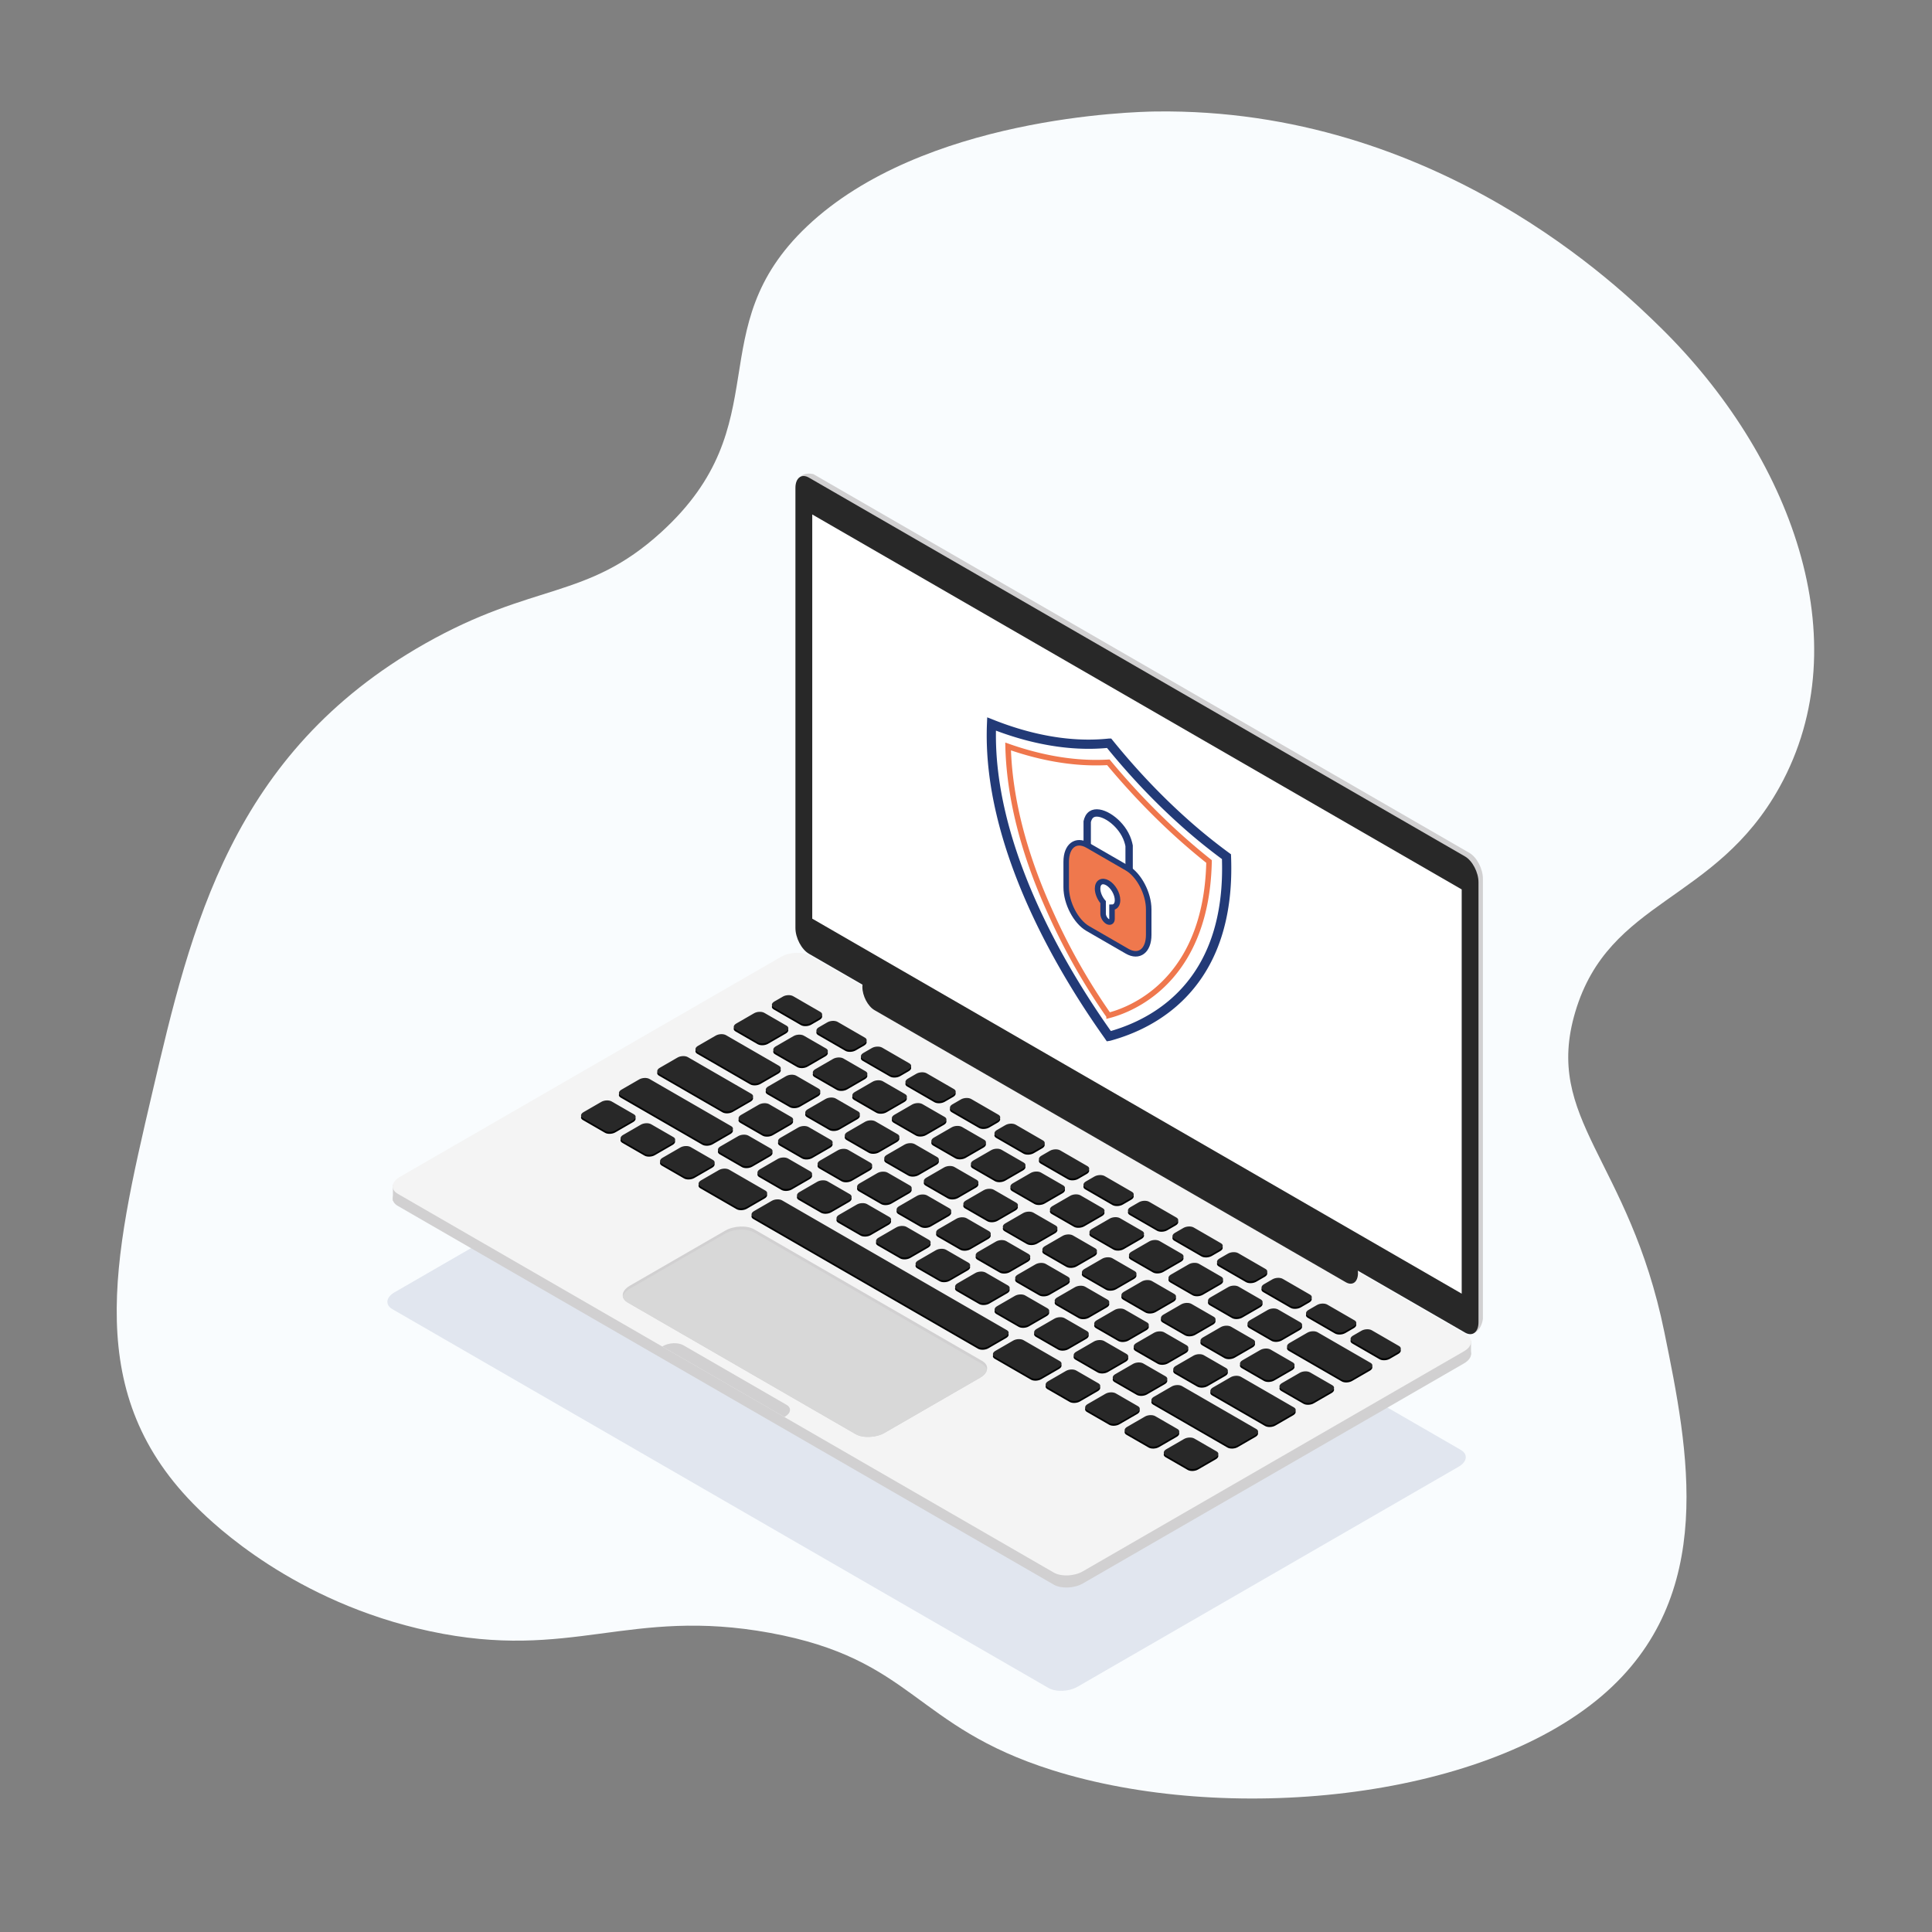 <svg width="525" height="525" fill="none" viewBox="0 0 525 525" xmlns="http://www.w3.org/2000/svg"><rect x="0" y="0" width="525" height="525" fill="#808080" stroke="none"/><path d="M314.06 30.294c76.327-1.021 126.61 48.331 137.19 58.72 35.128 34.478 54.412 84.942 32.349 124.82-17.46 31.567-46.355 30.328-55.529 61.123-8.728 29.301 14.589 39.954 24.196 87.02 6.528 31.984 14.645 71.781-16.901 98.791-33.513 28.692-102.53 35.037-149.4 20.254-37.806-11.923-37.618-30.15-76.723-37.307-38.456-7.041-53.93 7.782-92.431-.453-36.982-7.909-58.898-29.321-62.88-33.213-31.735-31.003-23.236-67.381-12.538-113.18 10.49-44.907 21.534-92.166 74.062-121.95 29.677-16.825 43.906-11.806 64.185-30.267 32.446-29.535 10.15-55.24 39.711-83.195 31.435-29.718 88.824-31.084 94.711-31.166z" fill="#f9fcfe"/><path d="M284.9 458.68L106.63 355.75c-2.021-1.168-1.762-3.221.569-4.572l103.56-59.792c2.332-1.346 5.893-1.493 7.915-.33l178.27 102.93c2.022 1.169 1.763 3.221-.569 4.572l-103.56 59.792c-2.332 1.351-5.893 1.498-7.915.33z" fill="#223a77" opacity=".11"/><g fill="#d1d0d1"><path d="M233.73 392.27l-61.895-35.733c-2.021-1.168-1.762-3.22.569-4.572l25.934-14.97c2.331-1.347 5.893-1.494 7.914-.331l61.895 35.733c2.022 1.168 1.763 3.221-.569 4.572l-25.933 14.971c-2.332 1.346-5.893 1.493-7.915.33zm165.64-29.83c-59.451-34.742-118.9-69.489-178.35-104.23-2.022-1.168-3.673-4.323-3.673-7.021v-119.58c-.396-.813-.244-1.346-.188-1.514.355-1.026 1.951-1.712 3.861-1.265l178.27 102.93c2.022 1.169 3.673 4.323 3.673 7.021v119.58c-.025.229-.361 3.028-2.408 3.856-.29.127-.686.233-1.189.233zM110.68 322h-3.916v4.292h3.916zm289.05 42.29h-4.872v3.769h4.872z"/><path d="M286.35 430.61L108.08 327.68c-2.022-1.168-1.763-3.221.569-4.572l103.56-59.792c2.331-1.346 5.892-1.493 7.914-.33l178.27 102.93c2.022 1.169 1.762 3.221-.569 4.572l-103.56 59.792c-2.332 1.346-5.893 1.493-7.915.33z"/></g><path d="M286.34 427.32L108.07 324.39c-2.022-1.168-1.763-3.221.569-4.572l103.56-59.791c2.332-1.347 5.893-1.494 7.914-.331l178.27 102.93c2.022 1.169 1.763 3.221-.569 4.572l-103.56 59.792c-2.332 1.351-5.893 1.498-7.915.33z" fill="#f4f4f4"/><path d="M268.17 372.32c-.198.732-.823 1.473-1.854 2.068l-25.934 14.97c-2.331 1.347-5.898 1.499-7.914.331l-61.895-35.738c-.777-.447-1.219-1.031-1.331-1.656-.183-.991.467-2.083 1.9-2.911l25.933-14.976c2.332-1.346 5.893-1.493 7.91-.325l61.9 35.733c1.127.65 1.549 1.58 1.285 2.504z" fill="#d1d0d1"/><path d="M398.09 362.1L219.82 259.17c-2.021-1.168-3.672-4.323-3.672-7.02V132.57c0-2.692 1.651-3.942 3.672-2.778l178.27 102.93c2.022 1.168 3.673 4.323 3.673 7.02v119.58c0 2.698-1.651 3.947-3.673 2.784z" fill="#282828"/><path d="M365.72 348.44l-128.08-73.944c-1.813-1.047-3.296-3.882-3.296-6.3s1.483-3.54 3.296-2.494l128.08 73.945c1.814 1.046 3.297 3.881 3.297 6.299s-1.483 3.54-3.297 2.494z" fill="#282828"/><path d="M217.64 278.57l-7.412-4.283c-.711-.411-.624-1.138.199-1.61l2.301-1.331c.823-.478 2.077-.528 2.794-.117l7.411 4.282c.712.412.625 1.138-.198 1.611l-2.301 1.331c-.823.477-2.083.528-2.794.117zm12.09 6.99l-7.412-4.283c-.711-.411-.625-1.138.198-1.61l2.301-1.331c.823-.478 2.078-.528 2.794-.117l7.412 4.283c.711.411.625 1.137-.198 1.61l-2.301 1.331c-.823.472-2.083.528-2.794.117zm12.1 6.98l-7.412-4.282c-.711-.411-.625-1.138.198-1.61l2.301-1.331c.823-.478 2.078-.529 2.794-.117l7.412 4.282c.711.412.625 1.138-.198 1.611l-2.302 1.331c-.822.477-2.082.528-2.793.116zm12.09 6.98l-7.411-4.283c-.712-.411-.625-1.138.198-1.61l2.301-1.331c.823-.478 2.078-.529 2.794-.117l7.412 4.282c.711.412.624 1.138-.199 1.611l-2.301 1.331c-.823.477-2.083.528-2.794.117zm12.1 6.99l-7.412-4.283c-.711-.411-.625-1.138.198-1.61l2.302-1.331c.823-.478 2.077-.528 2.794-.117l7.411 4.282c.712.412.625 1.138-.198 1.611l-2.301 1.331c-.823.472-2.083.528-2.794.117zm12.09 6.98l-7.412-4.282c-.711-.411-.625-1.138.198-1.61l2.301-1.331c.823-.478 2.078-.529 2.794-.117l7.412 4.282c.711.412.625 1.138-.198 1.611l-2.301 1.331c-.823.477-2.083.528-2.794.116zm12.09 6.98l-7.411-4.282c-.712-.411-.625-1.138.198-1.61l2.301-1.331c.823-.478 2.078-.529 2.794-.117l7.412 4.282c.711.412.625 1.138-.198 1.611l-2.302 1.331c-.823.477-2.082.528-2.794.116zm12.1 6.99l-7.412-4.282c-.711-.412-.624-1.138.198-1.61l2.302-1.331c.823-.478 2.077-.529 2.794-.117l7.411 4.282c.712.412.625 1.138-.198 1.611l-2.301 1.331c-.823.477-2.078.528-2.794.116zm12.1 6.98l-7.412-4.282c-.711-.412-.625-1.138.198-1.61l2.301-1.331c.823-.478 2.078-.529 2.794-.117l7.412 4.282c.711.412.625 1.138-.198 1.611l-2.301 1.331c-.823.477-2.078.528-2.794.116zm12.09 6.98l-7.411-4.282c-.711-.411-.625-1.138.198-1.61l2.301-1.331c.823-.478 2.078-.529 2.794-.117l7.412 4.282c.711.412.625 1.138-.198 1.611l-2.302 1.331c-.822.477-2.077.528-2.794.116zm12.1 6.99l-7.412-4.282c-.711-.412-.624-1.138.199-1.61l2.301-1.331c.823-.478 2.078-.529 2.794-.117l7.412 4.282c.711.412.624 1.138-.199 1.61l-2.301 1.331c-.823.478-2.078.529-2.794.117zm12.09 6.98l-7.412-4.282c-.711-.411-.625-1.138.198-1.61l2.302-1.331c.823-.478 2.077-.529 2.794-.117l7.411 4.282c.712.412.625 1.138-.198 1.611l-2.301 1.331c-.823.472-2.078.528-2.794.116zm12.1 6.98l-7.412-4.282c-.711-.412-.625-1.138.198-1.611l2.301-1.331c.823-.477 2.078-.528 2.794-.116l7.412 4.282c.711.411.625 1.138-.198 1.61l-2.301 1.331c-.823.478-2.078.529-2.794.117zm12.1 6.99l-7.411-4.282c-.712-.412-.625-1.138.198-1.611l2.301-1.33c.823-.478 2.078-.529 2.794-.117l7.412 4.282c.711.412.624 1.138-.199 1.61l-2.301 1.331c-.823.478-2.077.529-2.794.117zm-168.97-85.6l-6.05-3.49c-.711-.411-.625-1.137.198-1.61l4.836-2.794c.823-.477 2.078-.528 2.794-.117l6.051 3.49c.711.412.624 1.138-.198 1.611l-4.837 2.794c-.823.477-2.077.528-2.794.116zm10.74 6.21l-6.051-3.49c-.711-.411-.624-1.138.198-1.61l4.837-2.794c.823-.478 2.077-.529 2.794-.117l6.05 3.49c.711.411.625 1.138-.198 1.61l-4.836 2.794c-.823.478-2.078.529-2.794.117zm10.74 6.2l-6.05-3.49c-.712-.412-.625-1.138.198-1.611l4.836-2.794c.823-.477 2.078-.528 2.794-.117l6.05 3.49c.711.412.625 1.138-.198 1.611l-4.836 2.794c-.823.477-2.078.528-2.794.117zm10.73 6.2l-6.05-3.49c-.711-.411-.625-1.138.198-1.61l4.836-2.794c.823-.478 2.078-.528 2.794-.117l6.051 3.49c.711.411.624 1.138-.199 1.61l-4.836 2.794c-.823.478-2.077.529-2.794.117zm10.75 6.2l-6.045-3.49c-.711-.411-.625-1.138.198-1.61l4.836-2.794c.823-.478 2.078-.529 2.794-.117l6.051 3.49c.711.411.624 1.138-.199 1.61l-4.836 2.794c-.828.478-2.083.528-2.799.117zm10.74 6.2l-6.051-3.49c-.711-.412-.625-1.138.198-1.611l4.837-2.794c.823-.477 2.077-.528 2.794-.117l6.05 3.49c.711.412.625 1.138-.198 1.611l-4.836 2.794c-.828.477-2.083.528-2.794.117zm10.74 6.2l-6.05-3.49c-.712-.411-.625-1.138.198-1.61l4.836-2.794c.823-.478 2.078-.528 2.794-.117l6.05 3.49c.711.411.625 1.138-.198 1.61l-4.836 2.794c-.828.473-2.083.529-2.794.117zm10.74 6.2l-6.05-3.49c-.711-.411-.625-1.138.198-1.61l4.836-2.794c.823-.478 2.078-.529 2.794-.117l6.05 3.49c.712.411.625 1.138-.198 1.61l-4.836 2.794c-.828.478-2.083.528-2.794.117zm10.74 6.2l-6.05-3.49c-.711-.412-.625-1.138.198-1.611l4.836-2.794c.823-.477 2.078-.528 2.794-.117l6.051 3.49c.711.412.624 1.138-.199 1.611l-4.836 2.794c-.828.472-2.082.528-2.794.117zm10.74 6.2l-6.051-3.49c-.711-.411-.624-1.138.198-1.61l4.837-2.794c.823-.478 2.077-.529 2.794-.117l6.05 3.49c.711.411.625 1.138-.198 1.61l-4.836 2.794c-.828.478-2.083.529-2.794.117zm10.73 6.2l-6.05-3.49c-.712-.412-.625-1.138.198-1.61l4.836-2.794c.823-.478 2.078-.529 2.794-.117l6.05 3.49c.711.411.625 1.138-.198 1.61l-4.836 2.794c-.828.472-2.083.528-2.794.117zm10.75 6.2l-6.05-3.489c-.711-.412-.625-1.138.198-1.611l4.836-2.794c.823-.477 2.078-.528 2.794-.117l6.05 3.49c.712.412.625 1.138-.198 1.611l-4.836 2.794c-.828.477-2.083.528-2.794.116zm10.73 6.2l-6.05-3.49c-.711-.411-.625-1.138.198-1.61l4.836-2.794c.823-.478 2.078-.529 2.794-.117l6.051 3.49c.711.411.624 1.138-.198 1.61l-4.837 2.794c-.828.473-2.082.529-2.794.117zm10.74 6.2l-6.051-3.49c-.711-.412-.624-1.138.199-1.611l4.836-2.794c.823-.477 2.077-.528 2.794-.117l6.05 3.49c.711.412.625 1.138-.198 1.611l-4.836 2.794c-.828.477-2.083.528-2.794.117zm19.09 11.02l-14.401-8.316c-.712-.411-.625-1.137.198-1.61l4.836-2.794c.823-.477 2.078-.528 2.794-.117l14.402 8.316c.711.412.625 1.138-.198 1.611l-4.837 2.794c-.823.477-2.077.528-2.794.116zm-16.45 2.58l6.05 3.49c.711.411 1.971.361 2.794-.117l4.836-2.794c.823-.478.915-1.199.198-1.61l-6.05-3.49c-.711-.412-1.971-.361-2.794.117l-4.836 2.794c-.823.472-.909 1.198-.198 1.61zm-10.74-6.2l6.05 3.49c.711.412 1.971.361 2.794-.117l4.836-2.794c.823-.477.914-1.198.198-1.61l-6.05-3.49c-.711-.411-1.971-.361-2.794.117l-4.836 2.794c-.823.477-.91 1.199-.198 1.61zm-10.74-6.2l6.051 3.49c.711.411 1.971.36 2.794-.117l4.836-2.794c.823-.478.914-1.199.198-1.611l-6.05-3.489c-.711-.412-1.971-.361-2.794.116l-4.836 2.794c-.823.473-.91 1.199-.199 1.611zm-10.74-6.2l6.051 3.49c.711.411 1.971.361 2.794-.117l4.836-2.794c.823-.478.914-1.199.198-1.61l-6.05-3.49c-.712-.412-1.971-.361-2.794.117l-4.837 2.794c-.823.472-.914 1.198-.198 1.61zm-10.74-6.2l6.05 3.49c.711.412 1.971.361 2.794-.117l4.836-2.794c.823-.477.915-1.198.199-1.61l-6.051-3.49c-.711-.411-1.971-.36-2.794.117l-4.836 2.794c-.823.472-.914 1.199-.198 1.61zm-10.74-6.2l6.05 3.49c.711.411 1.971.36 2.794-.117l4.836-2.794c.823-.478.915-1.199.198-1.611l-6.05-3.489c-.711-.412-1.971-.361-2.794.116l-4.836 2.794c-.823.473-.915 1.199-.198 1.611zm-10.74-6.2l6.051 3.49c.711.412 1.971.361 2.794-.117l4.836-2.794c.823-.477.914-1.199.198-1.61l-6.05-3.49c-.712-.411-1.971-.361-2.794.117l-4.836 2.794c-.823.472-.915 1.199-.199 1.61zm-10.73-6.2l6.05 3.49c.712.412 1.971.361 2.794-.116l4.837-2.794c.823-.478.914-1.199.198-1.611l-6.051-3.49c-.711-.411-1.971-.361-2.794.117l-4.836 2.794c-.823.472-.914 1.199-.198 1.61zm-10.75-6.2l6.05 3.49c.711.411 1.971.36 2.794-.117l4.836-2.794c.823-.478.915-1.199.199-1.61l-6.051-3.49c-.711-.412-1.971-.361-2.794.116l-4.836 2.794c-.823.473-.914 1.199-.198 1.611zm-10.73-6.2l6.05 3.49c.711.412 1.971.361 2.794-.117l4.836-2.794c.823-.477.915-1.199.198-1.61l-6.05-3.49c-.711-.411-1.971-.361-2.794.117l-4.836 2.794c-.823.472-.915 1.199-.198 1.61zm-10.74-6.2l6.051 3.49c.711.412 1.971.361 2.794-.116l4.836-2.794c.823-.478.914-1.199.198-1.611l-6.05-3.49c-.712-.411-1.971-.36-2.794.117l-4.836 2.794c-.823.473-.915 1.199-.199 1.61zm-10.74-6.2l6.05 3.49c.712.411 1.971.36 2.794-.117l4.837-2.794c.823-.478.914-1.199.198-1.61l-6.051-3.49c-.711-.412-1.971-.361-2.794.116l-4.836 2.794c-.823.473-.914 1.199-.198 1.611zm-10.74-6.2l6.05 3.49c.711.412 1.971.361 2.794-.117l4.836-2.794c.823-.477.915-1.199.198-1.61l-6.05-3.49c-.711-.411-1.971-.361-2.794.117l-4.836 2.794c-.823.477-.914 1.199-.198 1.61zm-10.74-6.2l6.05 3.49c.711.411 1.971.36 2.794-.117l4.836-2.794c.823-.478.914-1.199.198-1.611l-6.05-3.49c-.711-.411-1.971-.36-2.794.117l-4.836 2.794c-.823.473-.915 1.199-.198 1.611zm-19.09-11.02l14.402 8.316c.711.411 1.971.361 2.794-.117l4.836-2.794c.823-.477.914-1.199.198-1.61l-14.402-8.316c-.711-.412-1.971-.361-2.794.117l-4.836 2.794c-.823.472-.909 1.199-.198 1.61zm-10.39 5.95l17.262 9.967c.711.411 1.971.361 2.794-.117l4.836-2.794c.823-.477.915-1.199.198-1.61l-17.262-9.967c-.711-.412-1.971-.361-2.794.117l-4.836 2.794c-.823.472-.909 1.198-.198 1.61zm140.23 81.01l6.05 3.49c.711.412 1.971.361 2.794-.117l4.836-2.794c.823-.477.915-1.198.198-1.61l-6.05-3.49c-.711-.411-1.971-.361-2.794.117l-4.836 2.794c-.823.472-.915 1.199-.198 1.61zm-10.75-6.2l6.05 3.49c.711.411 1.971.361 2.794-.117l4.836-2.794c.823-.477.914-1.199.198-1.61l-6.05-3.49c-.711-.412-1.971-.361-2.794.117l-4.836 2.794c-.823.472-.915 1.194-.198 1.61zm-10.73-6.2l6.051 3.49c.711.412 1.971.361 2.794-.116l4.836-2.794c.823-.478.914-1.199.198-1.611l-6.05-3.49c-.712-.411-1.971-.36-2.794.117l-4.837 2.794c-.823.473-.914 1.199-.198 1.61zm-10.74-6.2l6.05 3.49c.711.411 1.971.36 2.794-.117l4.836-2.794c.823-.478.915-1.199.199-1.611l-6.051-3.49c-.711-.411-1.971-.36-2.794.117l-4.836 2.794c-.823.478-.914 1.199-.198 1.611zm-10.74-6.2l6.05 3.49c.711.411 1.971.361 2.794-.117l4.836-2.794c.823-.477.914-1.199.198-1.61l-6.05-3.49c-.711-.412-1.971-.361-2.794.117l-4.836 2.794c-.823.472-.915 1.199-.198 1.61zm-10.74-6.2l6.051 3.49c.711.412 1.971.361 2.794-.117l4.836-2.794c.823-.477.914-1.198.198-1.61l-6.05-3.49c-.711-.411-1.971-.36-2.794.117l-4.836 2.794c-.823.478-.915 1.199-.199 1.61zm-10.74-6.2l6.05 3.489c.712.412 1.972.361 2.794-.116l4.837-2.794c.823-.478.914-1.199.198-1.611l-6.051-3.49c-.711-.411-1.971-.36-2.794.117l-4.836 2.794c-.823.473-.914 1.199-.198 1.611zm-10.74-6.2l6.05 3.49c.712.411 1.972.361 2.794-.117l4.837-2.794c.823-.477.914-1.199.198-1.61l-6.051-3.49c-.711-.412-1.971-.361-2.794.117l-4.836 2.794c-.818.472-.909 1.199-.198 1.61zm-10.74-6.2l6.05 3.49c.711.412 1.971.361 2.794-.117l4.836-2.794c.823-.477.915-1.199.198-1.61l-6.05-3.49c-.711-.411-1.971-.361-2.794.117l-4.836 2.794c-.818.472-.909 1.199-.198 1.61zm-10.74-6.2l6.05 3.49c.711.411 1.971.36 2.794-.117l4.836-2.794c.823-.478.914-1.199.198-1.611l-6.05-3.49c-.711-.411-1.971-.36-2.794.117l-4.836 2.794c-.818.473-.91 1.199-.198 1.611zm-10.74-6.2l6.051 3.49c.711.412 1.971.361 2.794-.117l4.836-2.794c.823-.477.914-1.199.198-1.61l-6.05-3.49c-.712-.412-1.971-.361-2.794.117l-4.837 2.794c-.817.472-.909 1.199-.198 1.61zm-10.74-6.2l6.05 3.489c.712.412 1.971.361 2.794-.116l4.837-2.794c.822-.478.914-1.199.198-1.611l-6.051-3.49c-.711-.411-1.971-.36-2.794.117l-4.836 2.794c-.818.473-.909 1.199-.198 1.611zm142.62 82.39l-14.401-8.316c-.711-.412-.625-1.138.198-1.61l4.836-2.794c.823-.478 2.078-.529 2.794-.117l14.402 8.316c.711.411.625 1.138-.198 1.61l-4.837 2.794c-.822.478-2.077.528-2.794.117zm-175.12-89.25l22.199 12.817c.712.412 1.971.361 2.794-.117l4.837-2.794c.822-.477.914-1.198.198-1.61l-22.2-12.817c-.711-.411-1.971-.361-2.794.117l-4.836 2.794c-.823.472-.909 1.199-.198 1.61zm144.69 83.44l20.208 11.669c.711.412 1.971.361 2.794-.117l4.836-2.794c.823-.477.914-1.199.198-1.61l-20.208-11.669c-.711-.411-1.971-.36-2.794.117l-4.836 2.794c-.818.478-.91 1.199-.198 1.61zm-21.12-12.23l6.051 3.49c.711.411 1.971.361 2.794-.117l4.836-2.794c.823-.477.914-1.199.198-1.61l-6.05-3.49c-.712-.412-1.971-.361-2.794.117l-4.837 2.794c-.822.472-.914 1.199-.198 1.61zm-10.74-6.2l6.05 3.49c.712.412 1.971.361 2.794-.117l4.836-2.794c.823-.477.915-1.199.199-1.61l-6.051-3.49c-.711-.411-1.971-.361-2.794.117l-4.836 2.794c-.823.472-.914 1.199-.198 1.61zm-10.74-6.2l6.05 3.49c.711.411 1.971.36 2.794-.117l4.836-2.794c.823-.478.915-1.199.198-1.611l-6.05-3.49c-.711-.411-1.971-.36-2.794.117l-4.836 2.794c-.823.473-.914 1.199-.198 1.611zm-10.74-6.2l6.05 3.49c.711.412 1.971.361 2.794-.117l4.836-2.794c.823-.477.914-1.199.198-1.61l-6.05-3.49c-.711-.412-1.971-.361-2.794.117l-4.836 2.794c-.823.472-.915 1.199-.198 1.61zm-10.74-6.2l6.051 3.49c.711.412 1.971.361 2.794-.117l4.836-2.794c.823-.477.914-1.199.198-1.61l-6.05-3.49c-.712-.411-1.971-.361-2.794.117l-4.837 2.794c-.823.472-.914 1.199-.198 1.61zm-10.74-6.2l6.05 3.49c.712.411 1.971.36 2.794-.117l4.837-2.794c.822-.478.914-1.199.198-1.611l-6.051-3.489c-.711-.412-1.971-.361-2.794.116l-4.836 2.794c-.823.473-.914 1.199-.198 1.611zm-10.74-6.2l6.05 3.49c.711.412 1.971.361 2.794-.117l4.836-2.794c.823-.477.915-1.199.198-1.61l-6.05-3.49c-.711-.412-1.971-.361-2.794.117l-4.836 2.794c-.823.472-.914 1.199-.198 1.61zm-10.74-6.2l6.05 3.49c.711.412 1.971.361 2.794-.117l4.836-2.794c.823-.477.914-1.199.198-1.61l-6.05-3.49c-.711-.411-1.971-.361-2.794.117l-4.836 2.794c-.823.472-.915 1.199-.198 1.61zm-10.73-6.2l6.051 3.49c.711.411 1.971.36 2.794-.117l4.836-2.794c.823-.478.914-1.199.198-1.611l-6.05-3.49c-.712-.411-1.971-.36-2.794.117l-4.837 2.794c-.823.473-.914 1.199-.198 1.611zm-10.75-6.2l6.051 3.49c.711.412 1.971.361 2.794-.117l4.836-2.794c.823-.477.914-1.199.198-1.61l-6.05-3.49c-.712-.412-1.972-.361-2.794.117l-4.837 2.794c-.818.472-.909 1.199-.198 1.61zm107.28 61.89l6.05 3.49c.711.411 1.971.36 2.794-.117l4.836-2.794c.823-.478.914-1.199.198-1.61l-6.05-3.49c-.711-.412-1.971-.361-2.794.116l-4.836 2.794c-.818.473-.91 1.199-.198 1.611zm-123.01-58.81l6.05 3.49c.711.411 1.971.36 2.794-.117l4.836-2.794c.823-.478.915-1.199.198-1.611l-6.05-3.49c-.711-.411-1.971-.36-2.794.117l-4.836 2.794c-.818.473-.909 1.199-.198 1.611zm-10.74-6.2l6.051 3.49c.711.411 1.971.361 2.794-.117l4.836-2.794c.823-.477.914-1.199.198-1.61l-6.05-3.49c-.711-.412-1.971-.361-2.794.117l-4.836 2.794c-.818.477-.91 1.199-.199 1.61zm-10.73-6.2l6.05 3.49c.712.412 1.972.361 2.794-.116l4.837-2.794c.823-.478.914-1.199.198-1.611l-6.051-3.49c-.711-.411-1.971-.36-2.794.117l-4.836 2.794c-.818.473-.909 1.199-.198 1.61zm31.93 18.55l9.86 5.689c.711.412 1.971.361 2.794-.117l4.836-2.794c.823-.477.915-1.199.198-1.61l-9.86-5.69c-.711-.411-1.971-.36-2.794.117l-4.836 2.794c-.818.473-.91 1.199-.198 1.611zm14.4 8.35l61.082 35.265c.711.412 1.971.361 2.794-.116l4.836-2.794c.823-.478.915-1.199.198-1.611l-61.082-35.265c-.711-.412-1.971-.361-2.794.117l-4.836 2.794c-.823.472-.914 1.199-.198 1.61zm65.6 37.98l9.86 5.69c.711.411 1.971.36 2.794-.117l4.836-2.794c.823-.478.915-1.199.198-1.611l-9.86-5.689c-.711-.412-1.971-.361-2.794.117l-4.836 2.794c-.823.472-.915 1.199-.198 1.61zm35.79 20.65l6.05 3.49c.711.412 1.971.361 2.794-.116l4.836-2.794c.823-.478.915-1.199.198-1.611l-6.05-3.49c-.711-.411-1.971-.36-2.794.117l-4.836 2.794c-.818.472-.909 1.199-.198 1.61zm-10.74-6.2l6.051 3.49c.711.411 1.971.36 2.794-.117l4.836-2.794c.823-.478.914-1.199.198-1.611l-6.05-3.49c-.711-.411-1.971-.36-2.794.117l-4.836 2.794c-.818.473-.91 1.194-.199 1.611zm-10.73-6.2l6.051 3.49c.711.411 1.971.361 2.794-.117l4.836-2.794c.823-.477.914-1.199.198-1.61l-6.05-3.49c-.712-.412-1.972-.361-2.794.117l-4.837 2.794c-.818.472-.909 1.199-.198 1.61zm32.1 18.49l6.051 3.49c.711.412 1.971.361 2.794-.117l4.836-2.794c.823-.477.914-1.199.198-1.61l-6.05-3.49c-.711-.411-1.971-.361-2.794.117l-4.836 2.794c-.823.472-.91 1.199-.199 1.61z" fill="#010202"/><path d="M217.64 278.04l-7.412-4.282c-.711-.412-.625-1.138.198-1.611l2.302-1.33c.823-.478 2.077-.529 2.794-.117l7.411 4.282c.711.412.625 1.138-.198 1.611l-2.301 1.33c-.823.478-2.083.529-2.794.117zm12.1 6.99l-7.412-4.282c-.711-.412-.625-1.138.198-1.61l2.301-1.331c.823-.478 2.078-.529 2.794-.117l7.412 4.282c.711.412.625 1.138-.198 1.611l-2.301 1.331c-.823.477-2.083.528-2.794.116zm12.09 6.99l-7.411-4.282c-.712-.412-.625-1.138.198-1.611l2.301-1.331c.823-.477 2.078-.528 2.794-.116l7.412 4.282c.711.412.625 1.138-.198 1.61l-2.302 1.331c-.823.473-2.077.529-2.794.117zm12.1 6.98l-7.412-4.282c-.711-.412-.624-1.138.198-1.611l2.302-1.331c.823-.477 2.077-.528 2.794-.116l7.411 4.282c.712.412.625 1.138-.198 1.61l-2.301 1.331c-.823.478-2.078.529-2.794.117zm12.1 6.98l-7.412-4.282c-.711-.412-.625-1.138.198-1.61l2.301-1.331c.823-.478 2.078-.529 2.794-.117l7.412 4.282c.711.412.625 1.138-.198 1.611l-2.301 1.331c-.823.477-2.078.528-2.794.116zm12.09 6.98l-7.411-4.282c-.711-.412-.625-1.138.198-1.611l2.301-1.331c.823-.477 2.078-.528 2.794-.116l7.412 4.282c.711.412.625 1.138-.198 1.61l-2.302 1.331c-.822.478-2.077.529-2.794.117zm12.09 6.98l-7.412-4.282c-.711-.412-.624-1.138.199-1.611l2.301-1.331c.823-.477 2.078-.528 2.794-.116l7.412 4.282c.711.411.624 1.138-.199 1.61l-2.301 1.331c-.823.478-2.078.529-2.794.117zm12.1 6.99l-7.412-4.282c-.711-.412-.625-1.138.198-1.611l2.301-1.33c.823-.478 2.078-.529 2.794-.117l7.412 4.282c.711.412.625 1.138-.198 1.61l-2.301 1.331c-.823.478-2.078.529-2.794.117zm12.09 6.99l-7.412-4.282c-.711-.412-.625-1.138.198-1.61l2.301-1.331c.823-.478 2.078-.529 2.794-.117l7.412 4.282c.711.412.625 1.138-.198 1.61l-2.301 1.331c-.823.478-2.078.529-2.794.117zm12.1 6.98l-7.411-4.282c-.712-.412-.625-1.138.198-1.611l2.301-1.331c.823-.477 2.078-.528 2.794-.116l7.412 4.282c.711.412.625 1.138-.198 1.61l-2.302 1.331c-.823.473-2.077.529-2.794.117zm12.1 6.98l-7.412-4.282c-.711-.412-.625-1.138.198-1.611l2.302-1.331c.823-.477 2.077-.528 2.794-.117l7.411 4.283c.711.411.625 1.138-.198 1.61l-2.301 1.331c-.828.478-2.083.528-2.794.117zm12.1 6.98l-7.412-4.282c-.711-.412-.625-1.138.198-1.611l2.301-1.331c.823-.477 2.078-.528 2.794-.116l7.412 4.282c.711.411.625 1.138-.198 1.61l-2.301 1.331c-.829.478-2.083.529-2.794.117zm12.09 6.99l-7.411-4.282c-.712-.412-.625-1.138.198-1.611l2.301-1.331c.823-.477 2.078-.528 2.794-.116l7.412 4.282c.711.411.625 1.138-.198 1.61l-2.302 1.331c-.828.473-2.082.529-2.794.117zm12.1 6.98l-7.412-4.283c-.711-.411-.625-1.137.198-1.61l2.302-1.331c.823-.477 2.077-.528 2.794-.117l7.411 4.283c.712.411.625 1.138-.198 1.61l-2.301 1.331c-.828.478-2.083.528-2.794.117zm-168.97-85.59l-6.05-3.49c-.711-.411-.625-1.138.198-1.61l4.836-2.794c.823-.478 2.078-.528 2.794-.117l6.05 3.49c.712.411.625 1.138-.198 1.61l-4.836 2.794c-.828.473-2.083.529-2.794.117zm10.74 6.2l-6.05-3.49c-.711-.412-.625-1.138.198-1.611l4.836-2.794c.823-.477 2.078-.528 2.794-.116l6.051 3.49c.711.411.624 1.137-.198 1.61l-4.837 2.794c-.828.477-2.082.528-2.794.117zm10.74 6.2l-6.051-3.49c-.711-.411-.624-1.138.198-1.61l4.837-2.794c.823-.477 2.077-.528 2.794-.117l6.05 3.49c.711.412.625 1.138-.198 1.611l-4.836 2.794c-.828.477-2.083.528-2.794.116zm10.74 6.2l-6.05-3.49c-.712-.411-.625-1.138.198-1.61l4.836-2.794c.823-.478 2.078-.529 2.794-.117l6.05 3.49c.711.411.625 1.138-.198 1.61l-4.836 2.794c-.828.478-2.083.529-2.794.117zm10.74 6.2l-6.05-3.49c-.711-.412-.625-1.138.198-1.611l4.836-2.794c.823-.477 2.078-.528 2.794-.116l6.05 3.49c.712.411.625 1.137-.198 1.61l-4.836 2.794c-.828.477-2.083.528-2.794.117zm10.74 6.2l-6.05-3.49c-.711-.411-.625-1.138.198-1.61l4.836-2.794c.823-.478 2.078-.528 2.794-.117l6.051 3.49c.711.412.625 1.138-.198 1.61l-4.837 2.794c-.828.478-2.082.529-2.794.117zm10.74 6.2l-6.051-3.49c-.711-.412-.624-1.138.199-1.61l4.836-2.794c.823-.478 2.077-.529 2.794-.117l6.05 3.49c.711.411.625 1.138-.198 1.61l-4.836 2.794c-.828.478-2.083.528-2.794.117zm10.73 6.2l-6.05-3.49c-.712-.411-.625-1.137.198-1.61l4.836-2.794c.823-.477 2.078-.528 2.794-.117l6.05 3.49c.711.412.625 1.138-.198 1.611l-4.836 2.794c-.828.477-2.083.528-2.794.116zm10.75 6.2l-6.05-3.49c-.711-.411-.625-1.138.198-1.61l4.836-2.794c.823-.478 2.078-.528 2.794-.117l6.051 3.49c.711.412.624 1.138-.199 1.61l-4.836 2.794c-.828.478-2.083.529-2.794.117zm10.73 6.2l-6.05-3.49c-.711-.412-.625-1.138.198-1.611l4.836-2.794c.823-.477 2.078-.528 2.794-.116l6.051 3.49c.711.411.625 1.137-.198 1.61l-4.837 2.794c-.828.477-2.082.528-2.794.117zm10.74 6.2l-6.051-3.49c-.711-.412-.624-1.138.199-1.611l4.836-2.794c.823-.477 2.077-.528 2.794-.116l6.05 3.489c.711.412.625 1.138-.198 1.611l-4.836 2.794c-.828.477-2.083.528-2.794.117zm10.74 6.21l-6.05-3.49c-.711-.411-.625-1.138.198-1.61l4.836-2.794c.823-.478 2.078-.528 2.794-.117l6.05 3.49c.711.412.625 1.138-.198 1.61l-4.836 2.795c-.828.472-2.083.528-2.794.116zm10.74 6.19l-6.05-3.49c-.711-.412-.625-1.138.198-1.61l4.836-2.794c.823-.478 2.078-.529 2.794-.117l6.05 3.49c.712.411.625 1.138-.198 1.61l-4.836 2.794c-.823.478-2.083.528-2.794.117zm10.74 6.21l-6.05-3.49c-.711-.412-.625-1.138.198-1.611l4.836-2.794c.823-.477 2.078-.528 2.794-.117l6.051 3.49c.711.412.625 1.138-.198 1.611l-4.837 2.794c-.823.472-2.082.528-2.794.117zm19.09 11.02l-14.402-8.316c-.711-.411-.624-1.138.199-1.61l4.836-2.794c.823-.478 2.077-.528 2.794-.117l14.402 8.316c.711.411.624 1.138-.199 1.61l-4.836 2.794c-.823.473-2.077.529-2.794.117zm-16.46 2.58l6.05 3.49c.711.411 1.971.36 2.794-.117l4.836-2.794c.823-.478.915-1.199.198-1.611l-6.05-3.49c-.711-.411-1.971-.36-2.794.117l-4.836 2.794c-.823.473-.909 1.199-.198 1.611zm-10.73-6.2l6.051 3.49c.711.412 1.971.361 2.794-.117l4.836-2.794c.823-.477.914-1.199.198-1.61l-6.05-3.49c-.711-.412-1.971-.361-2.794.117l-4.836 2.794c-.823.472-.91 1.199-.199 1.61zm-10.74-6.21l6.051 3.49c.711.412 1.971.361 2.794-.117l4.836-2.793c.823-.478.914-1.199.198-1.611l-6.05-3.49c-.712-.411-1.972-.36-2.794.117l-4.837 2.794c-.823.473-.909 1.199-.198 1.61zm-10.74-6.19l6.05 3.49c.711.411 1.971.36 2.794-.117l4.836-2.794c.823-.478.915-1.199.199-1.611l-6.051-3.489c-.711-.412-1.971-.361-2.794.116l-4.836 2.794c-.823.473-.909 1.199-.198 1.611zm-10.74-6.21l6.05 3.49c.711.412 1.971.361 2.794-.117l4.836-2.794c.823-.477.915-1.199.198-1.61l-6.05-3.49c-.711-.412-1.971-.361-2.794.117l-4.836 2.794c-.823.472-.91 1.199-.198 1.61zm-10.74-6.19l6.051 3.489c.711.412 1.971.361 2.794-.116l4.836-2.794c.823-.478.914-1.199.198-1.611l-6.05-3.49c-.712-.411-1.971-.36-2.794.117l-4.836 2.794c-.823.473-.91 1.199-.199 1.611zm-10.74-6.21l6.05 3.49c.712.411 1.971.361 2.794-.117l4.837-2.794c.822-.477.914-1.199.198-1.61l-6.051-3.49c-.711-.412-1.971-.361-2.794.117l-4.836 2.794c-.823.472-.909 1.198-.198 1.61zm-10.74-6.19l6.05 3.49c.711.412 1.971.361 2.794-.117l4.836-2.794c.823-.477.915-1.199.198-1.61l-6.05-3.49c-.711-.412-1.971-.361-2.794.117l-4.836 2.794c-.823.472-.909 1.199-.198 1.61zm-10.73-6.21l6.05 3.49c.711.412 1.971.361 2.794-.116l4.836-2.794c.823-.478.914-1.199.198-1.611l-6.05-3.49c-.711-.411-1.971-.36-2.794.117l-4.836 2.794c-.823.473-.91 1.199-.198 1.61zm-10.74-6.2l6.051 3.49c.711.411 1.971.361 2.794-.117l4.836-2.794c.823-.477.914-1.199.198-1.61l-6.05-3.49c-.712-.412-1.971-.361-2.794.117l-4.837 2.794c-.822.477-.909 1.198-.198 1.61zm-10.75-6.2l6.05 3.49c.712.412 1.971.361 2.794-.117l4.837-2.794c.823-.477.914-1.198.198-1.61l-6.051-3.49c-.711-.411-1.971-.361-2.794.117l-4.836 2.794c-.823.472-.909 1.199-.198 1.61zm-10.73-6.2l6.05 3.49c.711.411 1.971.36 2.794-.117l4.836-2.794c.823-.478.915-1.199.198-1.611l-6.05-3.49c-.711-.411-1.971-.36-2.794.117l-4.836 2.794c-.823.478-.909 1.199-.198 1.611zm-10.74-6.2l6.05 3.49c.711.411 1.971.361 2.794-.117l4.836-2.794c.823-.477.915-1.199.198-1.61l-6.05-3.49c-.711-.412-1.971-.361-2.794.117l-4.836 2.794c-.823.472-.915 1.199-.198 1.61zm-10.74-6.2l6.051 3.49c.711.412 1.971.361 2.794-.117l4.836-2.794c.823-.477.914-1.198.198-1.61l-6.05-3.49c-.711-.411-1.971-.361-2.794.117l-4.836 2.794c-.823.477-.915 1.199-.199 1.61zm-19.1-11.02l14.402 8.316c.711.411 1.971.36 2.794-.117l4.836-2.794c.823-.478.914-1.199.198-1.611l-14.402-8.316c-.711-.411-1.971-.36-2.794.117l-4.836 2.794c-.818.473-.909 1.199-.198 1.611zm-10.38 5.96l17.262 9.967c.711.412 1.971.361 2.794-.116l4.836-2.794c.823-.478.914-1.199.198-1.611l-17.262-9.967c-.711-.411-1.971-.36-2.794.117l-4.836 2.794c-.823.472-.909 1.199-.198 1.61zm140.22 81l6.051 3.49c.711.412 1.971.361 2.794-.117l4.836-2.794c.823-.477.914-1.198.198-1.61l-6.05-3.49c-.711-.411-1.971-.361-2.794.117l-4.836 2.794c-.823.477-.91 1.199-.199 1.61zm-10.74-6.2l6.051 3.49c.711.411 1.971.36 2.794-.117l4.836-2.794c.823-.478.914-1.199.198-1.61l-6.05-3.49c-.712-.412-1.971-.361-2.794.116l-4.836 2.794c-.823.473-.915 1.199-.199 1.611zm-10.74-6.2l6.05 3.49c.712.411 1.971.361 2.794-.117l4.837-2.794c.823-.477.914-1.199.198-1.61l-6.051-3.49c-.711-.412-1.971-.361-2.794.117l-4.836 2.794c-.823.477-.914 1.198-.198 1.61zm-10.74-6.2l6.05 3.49c.711.412 1.971.361 2.794-.116l4.836-2.794c.823-.478.915-1.199.198-1.611l-6.05-3.49c-.711-.411-1.971-.36-2.794.117l-4.836 2.794c-.823.472-.914 1.199-.198 1.61zm-10.73-6.2l6.05 3.49c.711.411 1.971.36 2.794-.117l4.836-2.794c.823-.478.914-1.199.198-1.611l-6.05-3.489c-.711-.412-1.971-.361-2.794.116l-4.836 2.794c-.823.473-.915 1.199-.198 1.611zm-10.74-6.2l6.051 3.49c.711.411 1.971.361 2.794-.117l4.836-2.794c.823-.477.914-1.199.198-1.61l-6.05-3.49c-.712-.412-1.971-.361-2.794.117l-4.837 2.794c-.823.472-.914 1.199-.198 1.61zm-10.74-6.2l6.05 3.49c.712.412 1.971.361 2.794-.117l4.837-2.794c.823-.477.914-1.198.198-1.61l-6.051-3.49c-.711-.411-1.971-.361-2.794.117l-4.836 2.794c-.823.472-.914 1.199-.198 1.61zm-10.74-6.2l6.05 3.49c.711.411 1.971.36 2.794-.117l4.836-2.794c.823-.478.915-1.199.198-1.61l-6.05-3.49c-.711-.412-1.971-.361-2.794.116l-4.836 2.794c-.823.473-.914 1.199-.198 1.611zm-10.74-6.2l6.05 3.49c.711.412 1.971.361 2.794-.117l4.836-2.794c.823-.477.914-1.199.198-1.61l-6.05-3.49c-.711-.411-1.971-.361-2.794.117l-4.836 2.794c-.823.472-.915 1.199-.198 1.61zm-10.74-6.2l6.051 3.49c.711.411 1.971.36 2.794-.117l4.836-2.794c.823-.478.914-1.199.198-1.611l-6.05-3.49c-.712-.411-1.972-.36-2.794.117l-4.837 2.794c-.823.473-.914 1.199-.198 1.611zm-10.74-6.2l6.05 3.49c.711.411 1.971.36 2.794-.117l4.836-2.794c.823-.478.915-1.199.198-1.61l-6.05-3.49c-.711-.412-1.971-.361-2.794.116l-4.836 2.794c-.823.473-.914 1.199-.198 1.611zm-10.73-6.2l6.05 3.49c.711.412 1.971.361 2.794-.117l4.836-2.794c.823-.477.915-1.198.198-1.61l-6.05-3.49c-.711-.411-1.971-.361-2.794.117l-4.836 2.794c-.823.472-.915 1.199-.198 1.61zm142.61 82.39l-14.402-8.316c-.711-.412-.624-1.138.199-1.611l4.836-2.794c.823-.477 2.077-.528 2.794-.117l14.402 8.316c.711.412.624 1.138-.199 1.611l-4.836 2.794c-.828.477-2.083.528-2.794.117zm-175.12-89.25l22.2 12.817c.711.411 1.971.361 2.794-.117l4.836-2.794c.823-.477.914-1.199.198-1.61l-22.2-12.817c-.711-.412-1.971-.361-2.794.117l-4.836 2.794c-.818.472-.909 1.199-.198 1.61zm144.69 83.45l20.209 11.669c.711.412 1.971.361 2.794-.117l4.836-2.794c.823-.477.914-1.199.198-1.61l-20.208-11.669c-.712-.411-1.971-.361-2.794.117l-4.836 2.794c-.818.472-.91 1.199-.199 1.61zm-21.12-12.23l6.05 3.49c.712.411 1.971.36 2.794-.117l4.837-2.794c.823-.478.914-1.199.198-1.61l-6.051-3.49c-.711-.412-1.971-.361-2.794.116l-4.836 2.794c-.823.473-.909 1.199-.198 1.611zm-10.74-6.21l6.05 3.49c.711.411 1.971.361 2.794-.117l4.836-2.794c.823-.477.915-1.199.198-1.61l-6.05-3.49c-.711-.412-1.971-.361-2.794.117l-4.836 2.794c-.823.472-.909 1.199-.198 1.61zm-10.74-6.19l6.05 3.49c.711.412 1.971.361 2.794-.116l4.836-2.794c.823-.478.914-1.199.198-1.611l-6.05-3.49c-.711-.411-1.971-.36-2.794.117l-4.836 2.794c-.823.473-.91 1.199-.198 1.61zm-10.74-6.21l6.051 3.49c.711.411 1.971.36 2.794-.117l4.836-2.794c.823-.478.914-1.199.198-1.61l-6.05-3.49c-.712-.412-1.971-.361-2.794.116l-4.836 2.794c-.823.473-.915 1.199-.199 1.611zm-10.74-6.19l6.05 3.49c.712.411 1.971.361 2.794-.117l4.837-2.794c.822-.477.914-1.199.198-1.61l-6.051-3.49c-.711-.412-1.971-.361-2.794.117l-4.836 2.794c-.823.472-.914 1.199-.198 1.61zm-10.74-6.21l6.05 3.49c.711.412 1.971.361 2.794-.117l4.836-2.794c.823-.477.915-1.198.198-1.61l-6.05-3.49c-.711-.411-1.971-.36-2.794.117l-4.836 2.794c-.823.472-.914 1.199-.198 1.61zm-10.74-6.2l6.05 3.49c.711.411 1.971.36 2.794-.117l4.836-2.794c.823-.478.914-1.199.198-1.61l-6.05-3.49c-.711-.412-1.971-.361-2.794.116l-4.836 2.794c-.823.478-.915 1.199-.198 1.611zm-10.74-6.2l6.051 3.49c.711.411 1.971.361 2.794-.117l4.836-2.794c.823-.477.914-1.199.198-1.61l-6.05-3.49c-.712-.412-1.971-.361-2.794.117l-4.837 2.794c-.822.472-.914 1.198-.198 1.61zm-10.74-6.2l6.05 3.49c.712.412 1.971.361 2.794-.116l4.837-2.794c.822-.478.914-1.199.198-1.611l-6.051-3.49c-.711-.411-1.971-.361-2.794.117l-4.836 2.794c-.823.478-.914 1.199-.198 1.61zm-10.74-6.2l6.05 3.49c.711.411 1.971.361 2.794-.117l4.836-2.794c.823-.478.915-1.199.198-1.61l-6.05-3.49c-.711-.412-1.971-.361-2.794.117l-4.836 2.794c-.823.472-.914 1.198-.198 1.61zm107.28 61.9l6.051 3.49c.711.411 1.971.36 2.794-.117l4.836-2.794c.823-.478.914-1.199.198-1.611l-6.05-3.49c-.711-.411-1.971-.36-2.794.117l-4.836 2.794c-.818.473-.91 1.199-.199 1.611zm-123.01-58.81l6.051 3.49c.711.411 1.971.36 2.794-.117l4.836-2.794c.823-.478.914-1.199.198-1.611l-6.05-3.49c-.712-.411-1.971-.36-2.794.117l-4.837 2.794c-.822.473-.914 1.199-.198 1.611zm-10.73-6.2l6.05 3.49c.712.411 1.971.36 2.794-.117l4.836-2.794c.823-.478.915-1.199.199-1.61l-6.051-3.49c-.711-.412-1.971-.361-2.794.116l-4.836 2.794c-.823.473-.914 1.199-.198 1.611zm-10.74-6.2l6.05 3.49c.711.412 1.971.361 2.794-.117l4.836-2.794c.823-.477.915-1.199.198-1.61l-6.05-3.49c-.711-.411-1.971-.361-2.794.117l-4.836 2.794c-.823.472-.914 1.199-.198 1.61zm31.93 18.54l9.86 5.69c.711.411 1.971.361 2.794-.117l4.836-2.794c.823-.477.914-1.199.198-1.61l-9.86-5.69c-.711-.411-1.971-.361-2.794.117l-4.836 2.794c-.818.472-.91 1.199-.198 1.61zm14.4 8.35l61.082 35.265c.711.412 1.971.361 2.794-.117l4.836-2.794c.823-.477.914-1.199.198-1.61l-61.082-35.265c-.711-.412-1.971-.361-2.794.116l-4.836 2.794c-.823.473-.914 1.199-.198 1.611zm65.59 37.98l9.861 5.689c.711.412 1.971.361 2.794-.117l4.836-2.794c.823-.477.914-1.198.198-1.61l-9.86-5.69c-.712-.411-1.971-.36-2.794.117l-4.836 2.794c-.823.473-.91 1.199-.199 1.611zm35.8 20.65l6.051 3.49c.711.411 1.971.361 2.794-.117l4.836-2.794c.823-.477.914-1.199.198-1.61l-6.05-3.49c-.712-.412-1.971-.361-2.794.117l-4.837 2.794c-.822.477-.914 1.199-.198 1.61zm-10.73-6.19l6.05 3.49c.712.411 1.971.36 2.794-.117l4.836-2.794c.823-.478.915-1.199.199-1.611l-6.051-3.49c-.711-.411-1.971-.36-2.794.117l-4.836 2.794c-.823.473-.914 1.199-.198 1.611zm-10.74-6.21l6.05 3.49c.711.411 1.971.36 2.794-.117l4.836-2.794c.823-.478.915-1.199.198-1.611l-6.05-3.49c-.711-.411-1.971-.36-2.794.117l-4.836 2.794c-.823.478-.914 1.199-.198 1.611zm32.1 18.49l6.05 3.49c.711.411 1.971.361 2.794-.117l4.836-2.794c.823-.478.914-1.199.198-1.61l-6.05-3.49c-.711-.412-1.971-.361-2.794.117l-4.836 2.794c-.818.477-.91 1.198-.198 1.61z" fill="#282828"/><path d="M397.2 351.54l-176.48-101.9V139.8L397.2 241.69z" fill="#fff"/><path d="M213.71 381.73l-28.006-16.17c-1.432-.828-3.932-.721-5.583.234l-.178.102 33.188 19.162.178-.102c1.651-.955 1.834-2.398.401-3.226z" fill="#d1d0d1"/><path d="M268.17 372.32c-.198.732-.823 1.473-1.854 2.068l-25.934 14.97c-2.331 1.347-5.897 1.499-7.914.331l-61.895-35.738c-.777-.447-1.219-1.031-1.331-1.656.198-.737.823-1.479 1.859-2.073l25.929-14.971c2.336-1.346 5.898-1.498 7.914-.33l61.895 35.733c.782.457 1.224 1.046 1.331 1.666z" fill="#d8d8d8"/><path d="M279.89 210.85l-16.114-9.306c-.416-.239-.756-.889-.756-1.443v-2.23c0-.554.34-.813.756-.569l16.114 9.306c.417.239.757.889.757 1.443v2.23c0 .554-.34.808-.757.569z" fill="#fff"/><path d="M332.76 245.04c-3.566 26.616-22.748 34.186-31.289 36.54-.047.01-.088.025-.125.03-.031-.046-.068-.086-.099-.148-8.54-12.006-27.717-41.256-31.288-71.91-.548-4.676-.673-8.944-.517-12.813 3.838 1.521 8.16 2.95 12.795 3.956 7.811 1.715 14.208 1.766 19.114 1.25h.021c4.906 6.06 11.299 13.237 19.114 20.358a151.72 151.72 0 0012.795 10.491c.151 4.063.031 8.193-.521 12.246z" fill="#fff" stroke="#223a77" stroke-miterlimit="10" stroke-width="2.5"/><path d="M327.5 244.79c-4.592 24.765-22.51 30.165-26.116 31.115a3.72 3.72 0 00-.107.025 1.12 1.12 0 01-.086-.127 170.008 170.008 0 01-15.027-26.243c-2.759-6.02-8.926-19.685-11.293-35.961-.66-4.542-.869-8.2-.93-10.755 3.511 1.235 7.392 2.357 11.527 3.16 6.177 1.199 11.43 1.392 15.717 1.143 4.405 5.293 9.815 11.267 16.185 17.277a173.317 173.317 0 0011.176 9.683c-.106 4.897-.64 8.498-1.046 10.683z" stroke="#ef774d" stroke-miterlimit="10" stroke-width="1.5"/><g stroke="#223a77" stroke-miterlimit="10"><path d="M305.21 241.18l-8.153-4.704c-.889-.513-1.62-1.778-1.62-2.804v-10.409c.177-.773.518-1.524 1.163-1.961 2.194-1.473 6.959 1.387 9.118 5.415.646 1.199.95 2.306 1.108 3.124v10.409c0 1.021-.727 1.443-1.616.93z" fill="#fff" stroke-width="2"/><path d="M306.27 258.48l-10.663-6.157c-3.246-1.874-5.878-6.898-5.878-11.226v-6.93c0-4.328 2.632-6.314 5.878-4.44l10.663 6.157c3.246 1.875 5.878 6.899 5.878 11.227v6.929c0 4.329-2.632 6.315-5.878 4.44z" fill="#ef784d" stroke-width="1.5"/><path d="M303.68 244.6c0 1.224-.609 1.935-1.503 1.935v3.17c0 .767-.544 1.082-1.209.701-.666-.386-1.209-1.326-1.209-2.093v-3.17c-.889-1.026-1.504-2.443-1.504-3.667 0-1.733 1.214-2.429 2.713-1.565 1.498.859 2.712 2.957 2.712 4.689z" fill="#fff" stroke-width="1.5"/></g></svg>